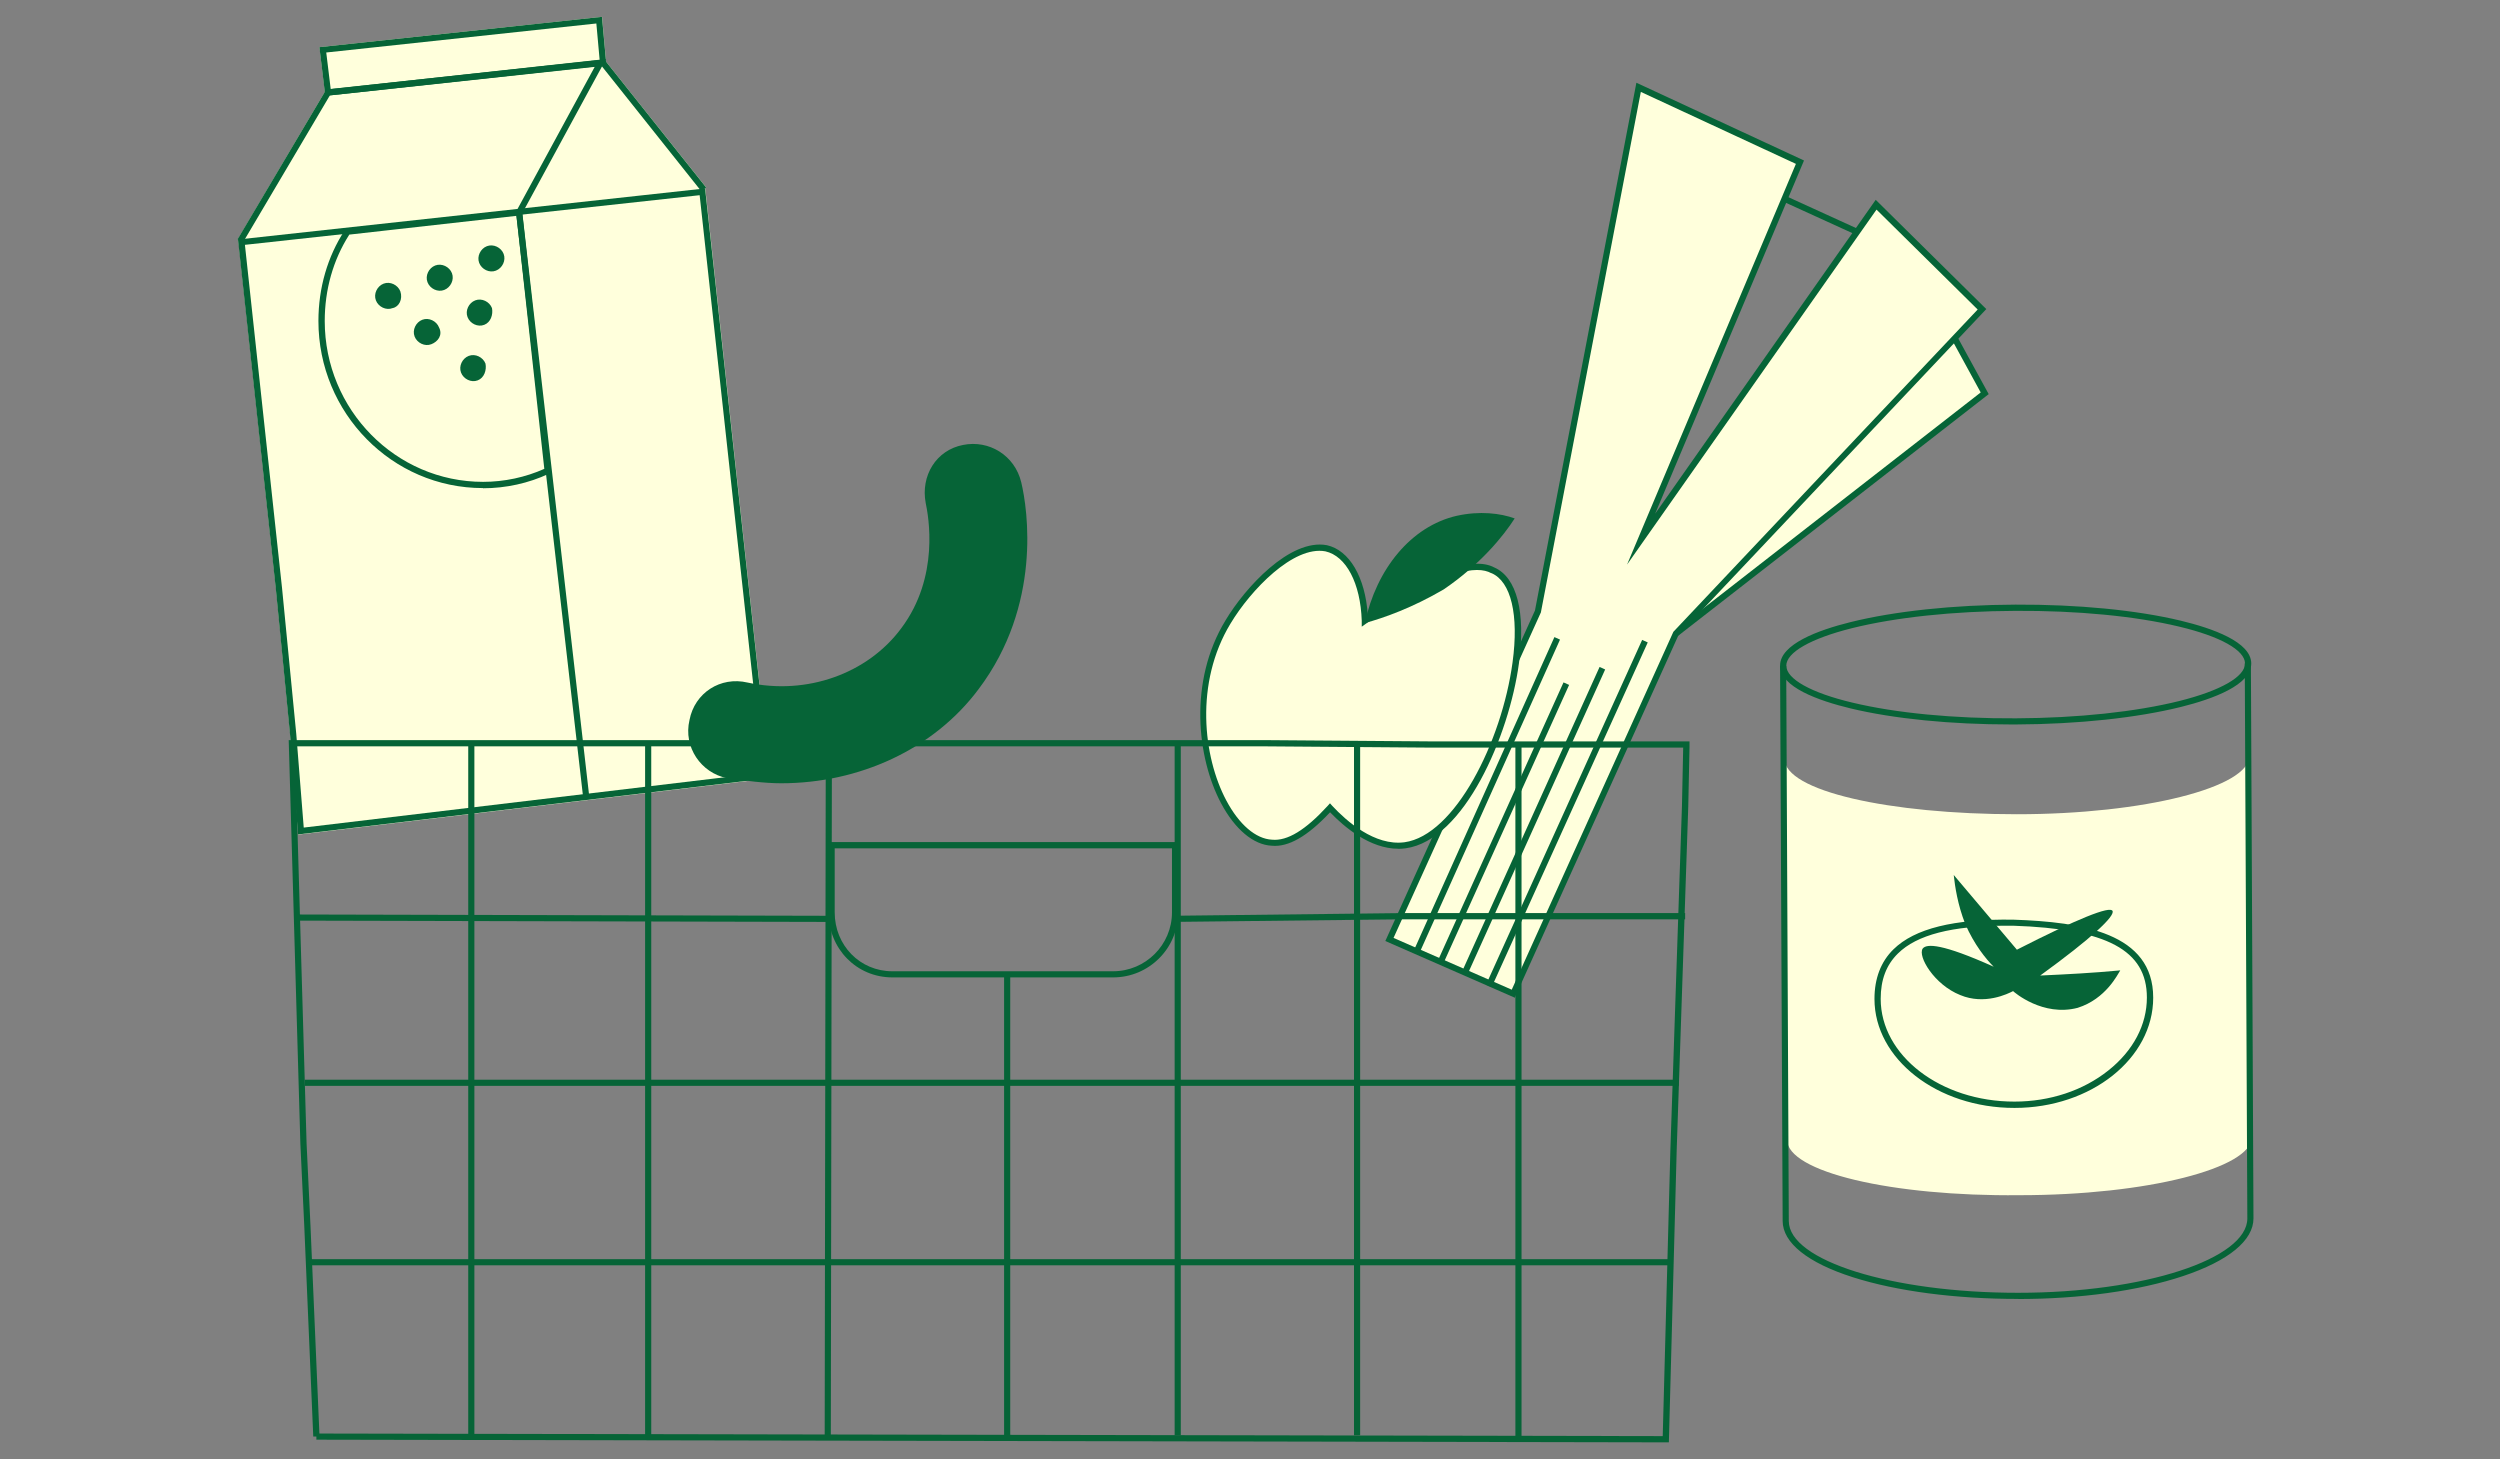 <?xml version="1.0" encoding="UTF-8"?>
<svg id="Ebene_1" data-name="Ebene 1" xmlns="http://www.w3.org/2000/svg" viewBox="0 0 281 164">
  <rect x="0" y="0" width="281" height="164" fill="#808080" stroke="none"/>
  <defs>
    <style>
      .cls-1 {
        fill: #066437;
      }

      .cls-2 {
        fill: #ffffdc;
      }
    </style>
  </defs>
  <g id="Flächen">
    <path class="cls-2" d="M85.98,82.49l-6.67-60.96-.04-.34h-.06l.17-.12-11.26-14.14-.02-.25.02-.03h-.02l-.43-4.76-31.76,3.41.61,5.02-9.81,16.59.07.04,4.24,39.22,1.6,16.4.9,11.24,52.94-6.32-.46-4.98h0v-.02Z"/>
  </g>
  <g id="Konturen">
    <g id="Ebene_3" data-name="Ebene 3">
      <g>
        <path class="cls-2" d="M200.87,128.1c0,3.62,11.75,6.39,26.12,6.24,14.37,0,26.12-3.05,26.12-6.53l-.29-42.82c0,3.48-11.75,6.53-26.12,6.53s-26.12-2.61-26.12-6.24l.29,42.82h0Z"/>
        <path class="cls-1" d="M226.85,146c-7.04,0-13.63-.86-18.56-2.43-5.1-1.62-7.92-3.88-7.92-6.33l-.29-62.4h.69l.29,62.4c0,4.45,11.56,8.07,25.77,8.07s25.77-3.83,25.77-8.36l-.29-62.4h.69l.29,62.4c0,2.48-2.81,4.78-7.91,6.48-4.98,1.66-11.58,2.58-18.56,2.58h.01Z"/>
        <path class="cls-1" d="M226.07,81.43c-6.81,0-13.21-.64-18.05-1.8-3.61-.87-7.93-2.4-7.94-4.81s4.28-3.99,7.9-4.89c4.96-1.23,11.54-1.94,18.55-1.97s13.6.61,18.57,1.8c3.61.87,7.93,2.4,7.94,4.81s-4.28,3.99-7.9,4.89c-4.96,1.23-11.54,1.94-18.55,1.97h-.52ZM226.53,68.66h0c-6.95.03-13.48.73-18.38,1.95-4.63,1.16-7.38,2.73-7.37,4.22s2.78,3.04,7.41,4.14c4.91,1.18,11.44,1.81,18.4,1.77,6.95-.03,13.48-.73,18.38-1.95,4.63-1.16,7.38-2.73,7.37-4.22s-2.78-3.04-7.41-4.14c-4.91-1.18-11.44-1.81-18.4-1.77Z"/>
        <g>
          <path class="cls-1" d="M226.42,124.53c-8.68,0-15.73-5.5-15.73-12.25,0-2.31.72-4.19,2.14-5.58,2.38-2.33,6.77-3.43,13.46-3.33,7.78.26,15.73,1.51,15.73,8.77,0,6.84-6.99,12.39-15.58,12.39h-.01ZM225.42,104.05c-6,0-9.97,1.02-12.1,3.13-1.3,1.28-1.93,2.94-1.93,5.09,0,6.38,6.74,11.55,15.03,11.55,3.98,0,7.73-1.24,10.56-3.5,2.8-2.22,4.33-5.13,4.33-8.2,0-5.31-4.5-7.72-15.04-8.07h-.85,0Z"/>
          <path class="cls-1" d="M226.71,106.76c-2.32-2.75-4.79-5.66-7.11-8.41.14,1.3.44,3.34,1.3,5.52,1.01,2.32,2.32,3.92,3.19,4.79-5.8-2.61-7.54-2.61-7.98-2.04-.58.87,1.3,4.06,4.21,5.22,2.75,1.16,5.37-.14,5.95-.44.14.14,3.34,2.9,7.26,1.88,3.19-1.01,4.5-3.78,4.79-4.21-3.05.29-5.95.44-9,.58,5.8-4.21,8.41-6.67,8.13-7.26s-3.92.87-10.74,4.35h.01Z"/>
        </g>
      </g>
    </g>
    <g>
      <polygon class="cls-1" points="65.55 89.67 57.99 23.82 66.87 7.47 37.08 10.72 27.3 27.26 26.69 26.91 36.66 10.07 68.12 6.63 58.71 23.95 66.24 89.59 65.55 89.67"/>
      <rect class="cls-1" x="73.1" y="5.08" width=".69" height="18.18" transform="translate(7.15 48.82) rotate(-38.51)"/>
      <path class="cls-1" d="M36.56,10.77l-.66-5.47,31.76-3.41.5,5.48-31.6,3.41h0ZM36.67,5.9l.5,4.1,30.23-3.26-.37-4.1-30.36,3.26h.01Z"/>
      <path class="cls-1" d="M33.5,93.8l-.9-11.24-1.6-16.4-4.25-39.24,52.5-5.74,6.72,61.31.46,4.98-52.94,6.32h.01ZM27.53,27.53l4.17,38.56,1.6,16.4.84,10.53,51.55-6.16-.41-4.31-6.64-60.61-51.12,5.58h.01Z"/>
    </g>
    <path class="cls-1" d="M44.13,34.63c-.73.29-1.6-.14-1.88-.87s.14-1.6.87-1.88,1.6.14,1.88.87c.29.87-.14,1.74-.87,1.88ZM48.48,38.69c-.73.29-1.6-.14-1.88-.87s.14-1.6.87-1.88,1.6.14,1.88.87c.44.87-.14,1.6-.87,1.88ZM49.93,32.59c-.73.29-1.6-.14-1.88-.87s.14-1.6.87-1.88,1.6.14,1.88.87-.14,1.6-.87,1.88ZM53.7,42.75c-.73.29-1.6-.14-1.88-.87s.14-1.6.87-1.88,1.6.14,1.88.87c.14.73-.14,1.6-.87,1.88ZM54.43,36.51c-.73.29-1.6-.14-1.88-.87s.14-1.6.87-1.88,1.6.14,1.88.87c.14.73-.14,1.6-.87,1.88ZM55.74,30.42c-.73.29-1.6-.14-1.88-.87s.14-1.6.87-1.88,1.6.14,1.88.87-.14,1.6-.87,1.88Z"/>
    <g id="Ebene_8" data-name="Ebene 8">
      <g>
        <g>
          <polyline class="cls-2" points="219.74 38.11 223.08 44.21 188.39 71.2"/>
          <polygon class="cls-1" points="188.6 71.48 188.18 70.93 222.63 44.11 219.44 38.27 220.05 37.94 223.53 44.3 188.6 71.48"/>
        </g>
        <g>
          <polygon class="cls-2" points="170.1 111.7 188.39 71.2 222.79 34.77 210.89 23.02 184.47 60.61 202.32 18.23 184.19 9.8 172.86 68.73 156.17 105.6 170.1 111.7"/>
          <path class="cls-1" d="M170.28,112.15l-14.57-6.38,16.82-37.15,11.4-59.32,18.84,8.74-.13.31-16.6,39.39,24.79-35.28,12.43,12.28-34.59,36.63-18.4,40.75h.01ZM156.63,105.42l13.29,5.82,18.17-40.23.04-.04,34.16-36.18-11.37-11.23-28.04,39.9,18.98-45.04-17.43-8.09-11.24,58.53-.02.03-16.54,36.54h0Z"/>
        </g>
        <rect class="cls-1" x="204.22" y="19.62" width=".69" height="9.09" transform="translate(97.68 200.25) rotate(-65.48)"/>
        <rect class="cls-1" x="154.85" y="91.09" width="42.54" height=".69" transform="translate(20.18 214.17) rotate(-65.64)"/>
        <rect class="cls-1" x="153.48" y="91.96" width="37.74" height=".69" transform="translate(17.29 211.4) rotate(-65.7)"/>
        <rect class="cls-1" x="151.66" y="92.25" width="34.56" height=".69" transform="translate(15.03 208.46) rotate(-65.7)"/>
        <rect class="cls-1" x="147.8" y="89.05" width="38.66" height=".69" transform="translate(17.15 205.29) rotate(-65.84)"/>
      </g>
    </g>
    <g>
      <g>
        <path class="cls-2" d="M153.41,69.75c-.14-4.21-1.74-7.54-4.35-8.13-3.92-.73-8.85,4.65-11.04,8.27-6.24,10.31-.87,24.53,4.93,24.81,1.45.14,3.48-.58,6.53-3.92,1.88,2.04,5.08,4.65,8.41,4.21,9.58-1.3,16.98-27.86,9.87-30.91-1.88-1.01-5.95-.29-14.37,5.66h.01Z"/>
        <path class="cls-1" d="M157.17,95.4c-3.17,0-6.05-2.41-7.67-4.1-2.54,2.71-4.69,3.94-6.56,3.76-2.06-.1-4.14-1.85-5.7-4.79-2.69-5.07-3.68-13.66.51-20.55,2.2-3.67,7.24-9.21,11.39-8.44,2.54.56,4.31,3.6,4.6,7.83,6.96-4.85,11.74-6.64,14.21-5.33,2.54,1.1,3.55,5.02,2.78,10.77-1.1,8.14-6.15,19.9-12.74,20.8-.26.03-.53.06-.79.06h-.01ZM149.49,90.29l.25.28c1.6,1.72,4.78,4.54,8.12,4.1,5.65-.77,10.94-11.27,12.15-20.21.73-5.34-.17-9.1-2.37-10.04h-.03c-1.56-.86-5.25-.56-14,5.63l-.55.39v-.67c-.14-4.22-1.75-7.28-4.09-7.8-3.59-.66-8.39,4.34-10.66,8.12-4.04,6.67-3.08,14.98-.48,19.87,1.44,2.72,3.32,4.33,5.14,4.42,1.73.17,3.77-1.08,6.26-3.8l.25-.28h.01Z"/>
      </g>
      <path class="cls-1" d="M153.41,70.03c1.3-6.1,5.22-10.88,10.31-12.05,2.61-.58,4.93-.29,6.53.29-1.3,2.04-3.92,5.22-7.98,7.98-3.48,2.04-6.67,3.19-8.85,3.78h0Z"/>
    </g>
    <g id="Ebene_6" data-name="Ebene 6">
      <path class="cls-1" d="M87.81,88.04c-1.88,0-4.06-.29-6.1-.58-2.9-.58-4.93-3.48-4.21-6.53.58-3.05,3.48-4.93,6.53-4.21,6.67,1.45,13.5-1.01,17.27-6.1,4.35-5.8,3.05-12.63,2.75-14.08-.58-3.05,1.16-5.95,4.21-6.53,2.9-.58,5.8,1.16,6.53,4.21s2.32,13.79-4.79,23.23c-5.08,6.82-13.5,10.59-22.2,10.59h.01Z"/>
    </g>
    <g id="Ebene_5" data-name="Ebene 5">
      <g>
        <path class="cls-1" d="M187.57,162.12h-.34l-151.67-.3v-.35h-.35s-1.01-23.65-1.01-23.65l-.44-9.28-1.31-45.35h109.79l18.29.14h29.37v.64l-.14,6.69-1.3,38.61-.88,32.85h-.01ZM35.89,161.13l151,.29.86-32.17,1.3-38.61.14-6.61h-28.68l-18.29-.14H33.16l1.3,44.64.44,9.28,1,23.33h-.01Z"/>
        <rect class="cls-1" x="52.63" y="83.54" width=".69" height="77.79"/>
        <rect class="cls-1" x="72.51" y="83.54" width=".69" height="77.79"/>
        <rect class="cls-1" x="54.21" y="122.09" width="77.79" height=".69" transform="translate(-29.48 215.35) rotate(-89.91)"/>
        <rect class="cls-1" x="112.86" y="109.52" width=".69" height="51.96"/>
        <polygon class="cls-1" points="132.08 103.62 132.07 102.93 157.76 102.63 189.41 102.63 189.41 103.33 157.76 103.33 132.08 103.62"/>
        <rect class="cls-1" x="63.09" y="73.31" width=".69" height="59.79" transform="translate(-39.93 166.39) rotate(-89.86)"/>
        <rect class="cls-1" x="34.26" y="121.36" width="154.43" height=".69"/>
        <rect class="cls-1" x="34.83" y="141.53" width="152.68" height=".69"/>
        <rect class="cls-1" x="132.03" y="83.54" width=".69" height="77.79"/>
        <rect class="cls-1" x="152.19" y="83.54" width=".69" height="77.79"/>
        <rect class="cls-1" x="170.33" y="83.54" width=".69" height="77.94"/>
        <path class="cls-1" d="M125.11,109.86h-24.81c-4.02,0-7.17-3.22-7.17-7.31v-7.9h39.3v7.9c0,4.03-3.28,7.31-7.31,7.31ZM93.82,95.35v7.2c0,3.71,2.84,6.62,6.48,6.62h24.81c3.65,0,6.62-2.97,6.62-6.62v-7.2h-37.91Z"/>
      </g>
    </g>
  </g>
  <path class="cls-1" d="M54.28,54.86c-10.2,0-18.49-8.43-18.49-18.78,0-3.7,1.02-7.24,2.96-10.2l.09-.13,19.81-2.24,3.26,29.63-.22.11c-2.28,1.07-4.85,1.63-7.4,1.63v-.02ZM39.25,26.39c-1.81,2.83-2.75,6.18-2.75,9.69,0,9.97,7.98,18.08,17.8,18.08,2.38,0,4.75-.51,6.88-1.46l-3.13-28.44-18.8,2.11h0Z"/>
</svg>